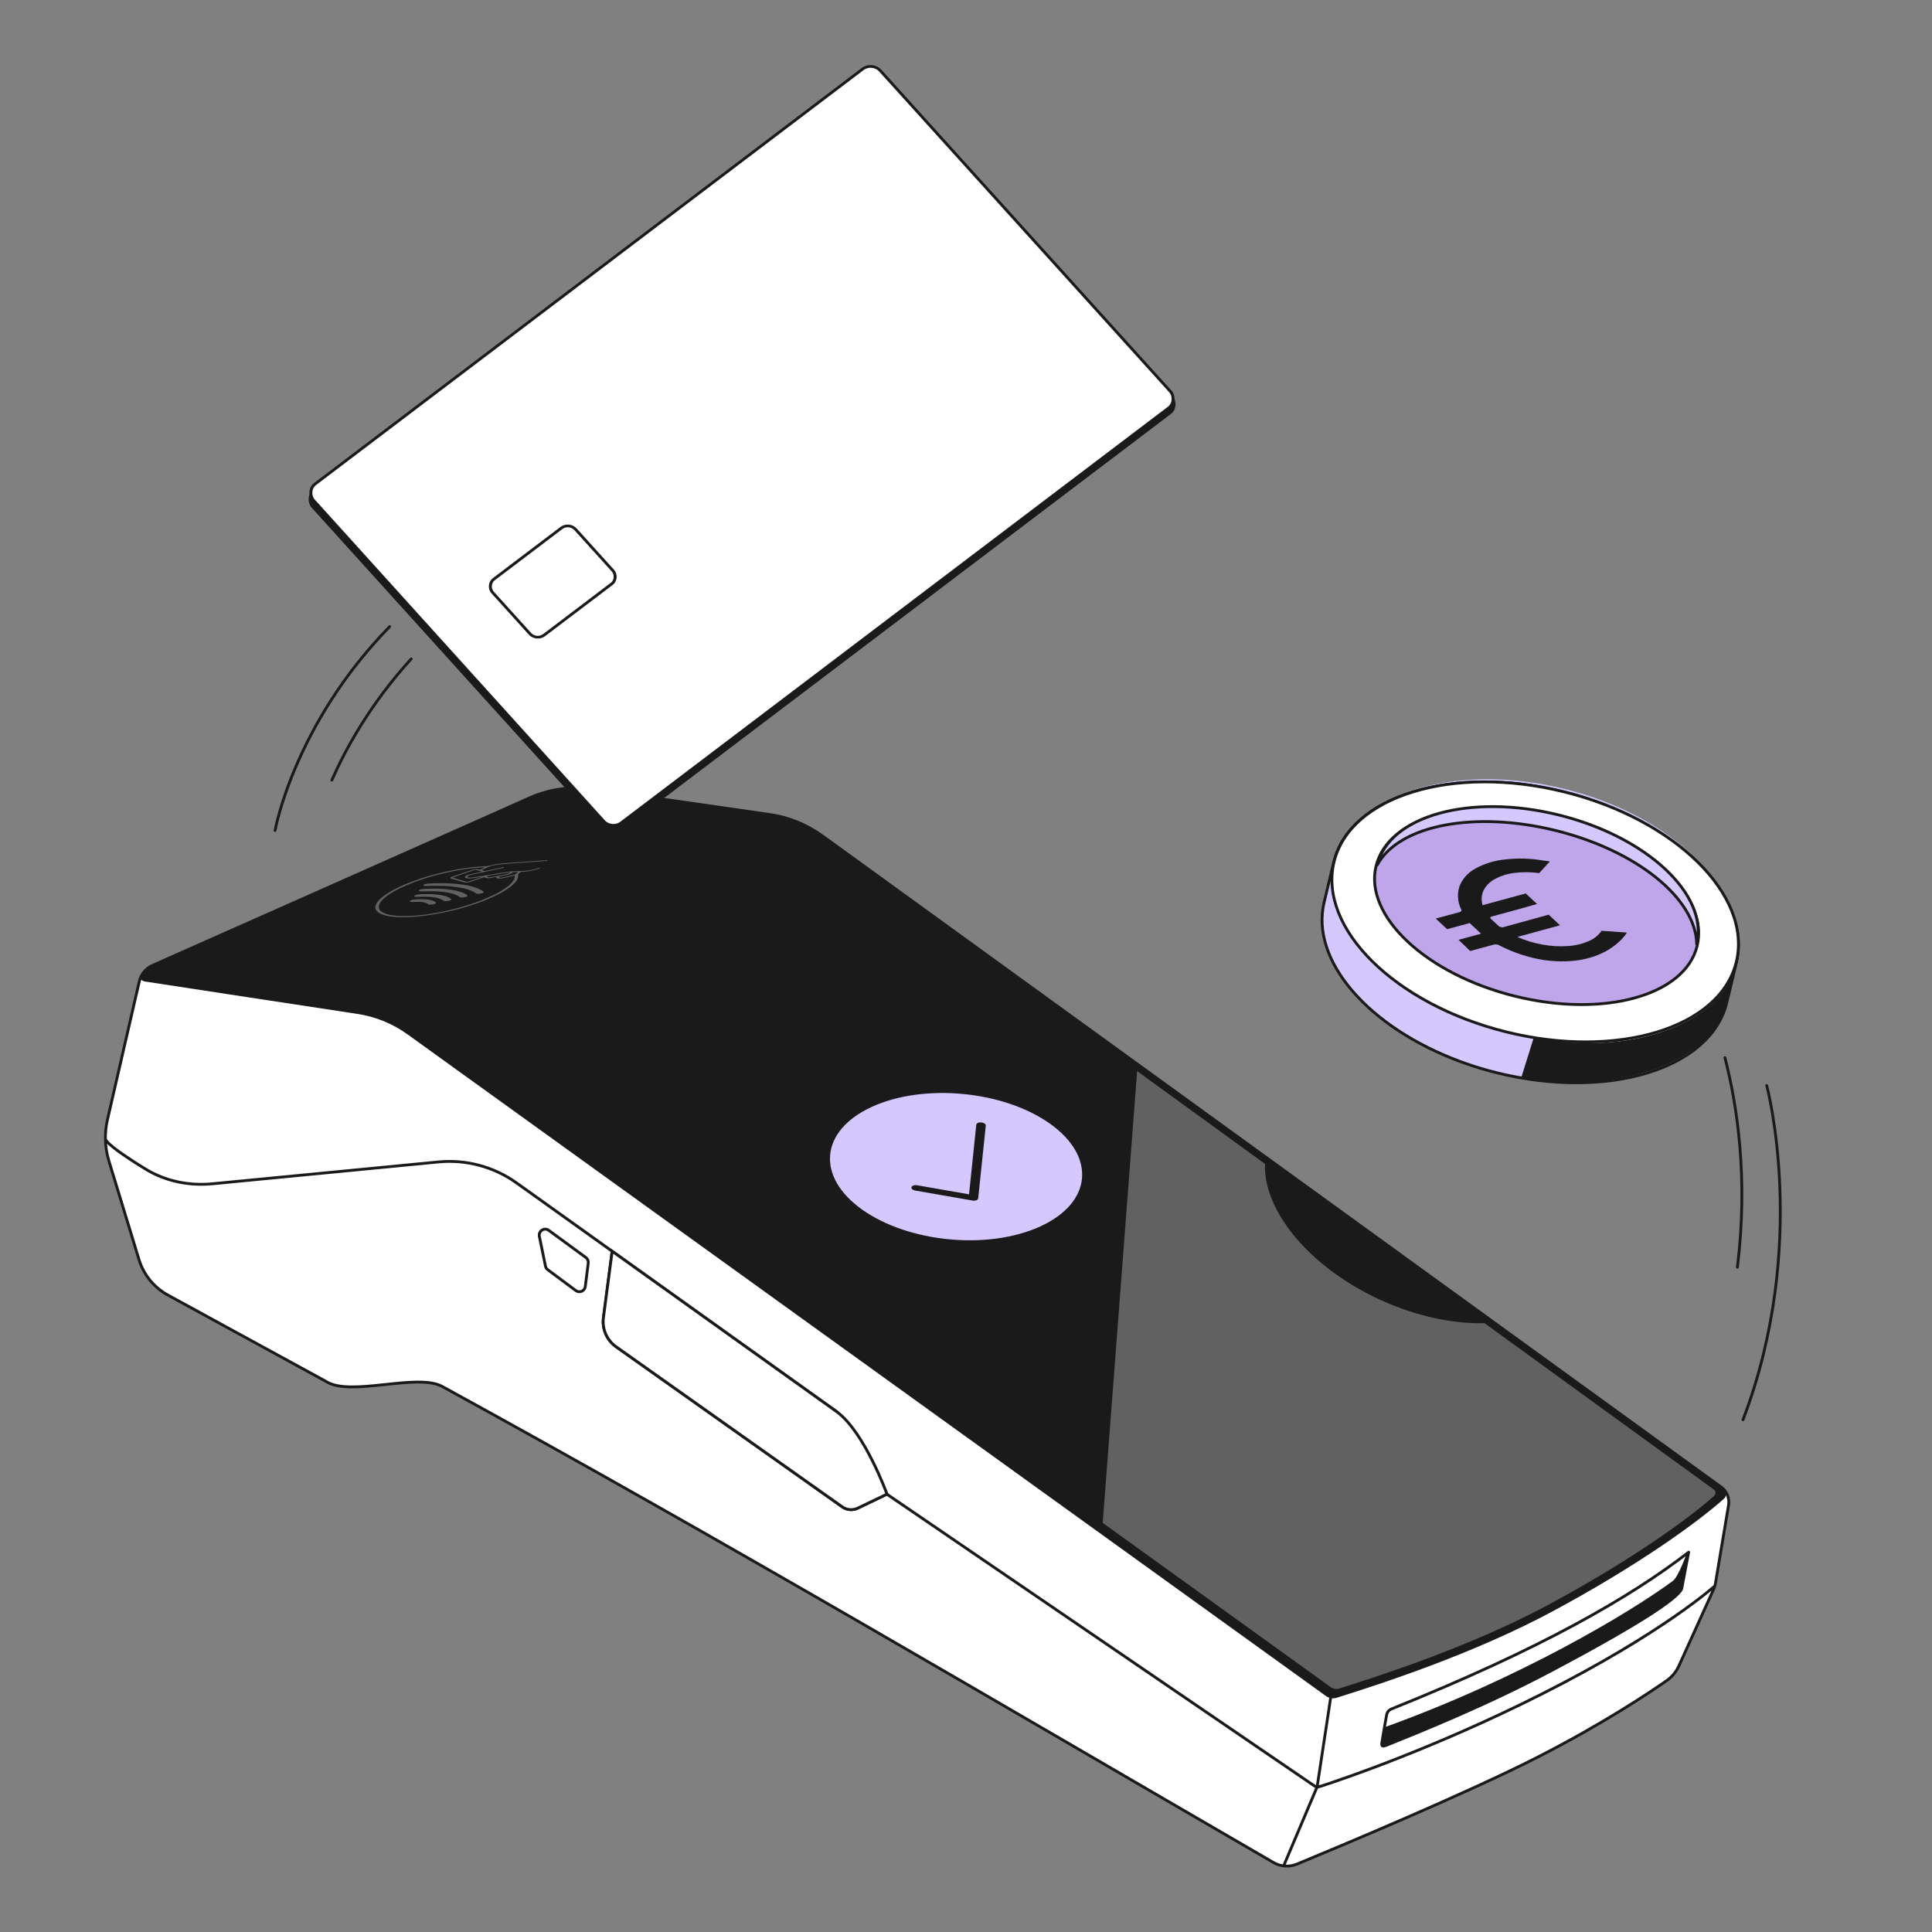 <svg width="512" height="512" viewBox="0 0 512 512" fill="none" xmlns="http://www.w3.org/2000/svg">
<rect x="0" y="0" width="512" height="512" fill="#808080" stroke="none"/>
<g clip-path="url(#clip0_460_642)">
<path d="M217.949 221.528L456.134 394.092C457.639 395.182 458.396 397.03 458.089 398.862L454.583 419.767C454.513 420.185 454.389 420.591 454.214 420.977L444.943 441.435C444.231 443.007 443.139 444.367 441.725 445.356C437.033 448.636 424.851 456.784 407.672 465.573C388.969 475.142 354.392 489.587 343.714 494.002C341.673 494.846 339.367 494.68 337.456 493.572C263.259 450.554 192.305 408.563 117.206 367.433C110.513 363.767 92.831 370.26 86.39 366.088L44.483 343.203C40.807 341.196 38.065 337.829 36.843 333.824L28.853 307.636C27.774 304.097 27.642 300.336 28.473 296.731L36.917 260.07C37.349 258.197 38.637 256.636 40.394 255.856L140.468 211.428C145.749 209.084 151.587 208.284 157.304 209.123L204.455 216.039C209.33 216.754 213.959 218.638 217.949 221.528Z" fill="white"/>
<path d="M108.194 273.794L351.612 449.159C352.34 449.683 353.266 449.837 354.121 449.569C366.175 445.795 390.443 437.881 411.247 426.715C434.06 414.47 449.871 402.936 456.589 396.929C457.298 396.295 457.217 395.18 456.447 394.622L217.687 221.39C213.671 218.475 209.005 216.583 204.093 215.876L157.117 209.117C151.408 208.295 145.583 209.106 140.315 211.456L39.401 256.469C37.173 258.348 37.072 259.518 38.519 259.742C50.827 261.648 80.431 266.138 94.783 268.326C99.627 269.064 104.219 270.931 108.194 273.794Z" fill="#1A1A1A"/>
<path d="M410.472 425.642C432.606 413.762 447.958 402.569 454.51 396.721C455.22 396.087 455.138 394.974 454.368 394.415L301.026 283.157L291.84 403.756L352.471 447.435C353.198 447.96 354.123 448.113 354.979 447.845C366.709 444.172 390.27 436.485 410.472 425.642Z" fill="#616161"/>
<path d="M159.916 349.197L162.231 331.593L221.86 374.203C217.267 383.185 235.064 395.96 235.064 395.96L227.316 399.672C225.983 400.311 224.408 400.177 223.201 399.323L163.288 356.912C160.82 355.165 159.522 352.195 159.916 349.197Z" fill="white"/>
<path d="M445.707 420.83C445.386 422.787 437.638 428.695 411.125 442.735C393.136 452.26 375.741 459.128 367.674 462.408C366.157 463.024 365.989 462.806 366.315 461.201L366.808 458.183C402.857 445.233 432.36 427.544 443.535 419.265C445.123 418.203 447.513 411.348 447.513 411.348C447.513 411.348 445.737 420.651 445.707 420.83Z" fill="#1A1A1A"/>
<path d="M456.134 394.092L456.354 393.788L456.354 393.788L456.134 394.092ZM217.949 221.528L218.169 221.225L218.169 221.225L217.949 221.528ZM204.455 216.039L204.509 215.668L204.509 215.668L204.455 216.039ZM157.304 209.123L157.25 209.494L157.25 209.494L157.304 209.123ZM140.468 211.428L140.316 211.085L140.316 211.085L140.468 211.428ZM40.394 255.856L40.546 256.199L40.546 256.199L40.394 255.856ZM36.917 260.07L37.283 260.155L37.283 260.155L36.917 260.07ZM28.473 296.731L28.838 296.815L28.838 296.815L28.473 296.731ZM28.853 307.636L29.212 307.527L29.212 307.527L28.853 307.636ZM36.843 333.824L37.201 333.714L37.201 333.714L36.843 333.824ZM44.483 343.203L44.662 342.874L44.662 342.874L44.483 343.203ZM86.39 366.088L86.594 365.774L86.582 365.766L86.57 365.759L86.39 366.088ZM117.206 367.433L117.386 367.104L117.386 367.104L117.206 367.433ZM444.943 441.435L444.602 441.28L444.602 441.28L444.943 441.435ZM454.214 420.977L453.873 420.822L453.873 420.822L454.214 420.977ZM454.583 419.767L454.953 419.829L454.953 419.829L454.583 419.767ZM458.089 398.862L458.459 398.924L458.459 398.924L458.089 398.862ZM337.456 493.572L337.644 493.248L337.644 493.248L337.456 493.572ZM343.714 494.002L343.858 494.349L343.858 494.349L343.714 494.002ZM407.672 465.573L407.501 465.239L407.501 465.239L407.672 465.573ZM441.725 445.356L441.939 445.663L441.939 445.663L441.725 445.356ZM351.612 449.159L351.832 448.854L351.832 448.854L351.612 449.159ZM108.194 273.794L107.975 274.099L107.975 274.099L108.194 273.794ZM39.401 256.469L39.248 256.127C39.216 256.141 39.186 256.16 39.159 256.182L39.401 256.469ZM140.315 211.456L140.162 211.113L140.315 211.456ZM157.117 209.117L157.171 208.745L157.171 208.745L157.117 209.117ZM204.093 215.876L204.146 215.505L204.146 215.505L204.093 215.876ZM217.687 221.39L217.467 221.693L217.467 221.693L217.687 221.39ZM456.447 394.622L456.667 394.318L456.667 394.318L456.447 394.622ZM456.589 396.929L456.339 396.65L456.339 396.65L456.589 396.929ZM411.247 426.715L411.424 427.045L411.424 427.045L411.247 426.715ZM354.121 449.569L354.233 449.927L354.233 449.927L354.121 449.569ZM94.783 268.326L94.727 268.696L94.727 268.696L94.783 268.326ZM38.519 259.742L38.461 260.113L38.519 259.742ZM454.51 396.721L454.759 397.001L454.759 397.001L454.51 396.721ZM410.472 425.642L410.294 425.311L410.294 425.311L410.472 425.642ZM354.979 447.845L354.867 447.488L354.867 447.488L354.979 447.845ZM301.026 283.157L301.246 282.854C301.136 282.774 300.991 282.76 300.868 282.817C300.745 282.874 300.662 282.993 300.652 283.129L301.026 283.157ZM454.368 394.415L454.588 394.111L454.588 394.111L454.368 394.415ZM352.471 447.435L352.251 447.74L352.251 447.74L352.471 447.435ZM291.84 403.756L291.466 403.727C291.456 403.857 291.515 403.983 291.621 404.06L291.84 403.756ZM408.41 449.027L408.242 448.692L408.242 448.692L408.41 449.027ZM350.261 473.294L350.145 472.937L350.145 472.937L350.261 473.294ZM347.82 472.935L347.609 473.245L347.619 473.252L347.82 472.935ZM159.916 349.197L159.544 349.149L159.544 349.149L159.916 349.197ZM163.288 356.912L163.504 356.606L163.504 356.606L163.288 356.912ZM223.201 399.323L222.985 399.629L222.985 399.629L223.201 399.323ZM227.316 399.672L227.478 400.01L227.478 400.01L227.316 399.672ZM235.064 395.96L235.226 396.298L235.798 396.024L235.283 395.655L235.064 395.96ZM221.86 374.203L222.194 374.373C222.278 374.208 222.229 374.005 222.078 373.897L221.86 374.203ZM116.179 307.928L116.143 307.555L116.143 307.555L116.179 307.928ZM56.291 313.713L56.327 314.087L56.327 314.087L56.291 313.713ZM38.523 309.785L38.327 310.104L38.327 310.104L38.523 309.785ZM136.886 313.482L136.668 313.787L136.668 313.787L136.886 313.482ZM447.513 411.348L447.881 411.418C447.91 411.265 447.842 411.11 447.709 411.029C447.576 410.947 447.407 410.956 447.283 411.051L447.513 411.348ZM445.707 420.83L445.337 420.769L445.337 420.769L445.707 420.83ZM411.125 442.735L411.3 443.066L411.125 442.735ZM366.808 458.183L366.438 458.117L366.438 458.122L366.808 458.183ZM443.535 419.265L443.326 418.954C443.321 418.957 443.317 418.96 443.312 418.964L443.535 419.265ZM368.733 452.901L368.593 452.553L368.733 452.901ZM367.476 454.439L367.845 454.505L367.845 454.505L367.476 454.439ZM367.674 462.408L367.533 462.06L367.674 462.408ZM366.315 461.201L366.682 461.276C366.683 461.271 366.684 461.267 366.685 461.262L366.315 461.201ZM456.134 394.092L456.354 393.788L218.169 221.225L217.949 221.528L217.729 221.832L455.914 394.395L456.134 394.092ZM204.455 216.039L204.509 215.668L157.358 208.752L157.304 209.123L157.25 209.494L204.4 216.41L204.455 216.039ZM140.468 211.428L140.316 211.085L40.241 255.513L40.394 255.856L40.546 256.199L140.62 211.771L140.468 211.428ZM36.917 260.07L36.552 259.986L28.108 296.646L28.473 296.731L28.838 296.815L37.283 260.155L36.917 260.07ZM28.853 307.636L28.495 307.746L36.484 333.933L36.843 333.824L37.201 333.714L29.212 307.527L28.853 307.636ZM44.483 343.203L44.303 343.532L86.211 366.418L86.39 366.088L86.57 365.759L44.662 342.874L44.483 343.203ZM86.39 366.088L86.186 366.403C87.889 367.506 90.293 367.882 92.976 367.918C95.67 367.953 98.716 367.644 101.743 367.323C104.781 367.001 107.799 366.666 110.477 366.638C113.165 366.61 115.442 366.894 117.026 367.762L117.206 367.433L117.386 367.104C115.624 366.139 113.181 365.86 110.469 365.888C107.748 365.916 104.688 366.256 101.664 366.577C98.629 366.9 95.628 367.203 92.986 367.168C90.334 367.133 88.112 366.756 86.594 365.774L86.39 366.088ZM444.943 441.435L445.285 441.59L454.556 421.132L454.214 420.977L453.873 420.822L444.602 441.28L444.943 441.435ZM454.583 419.767L454.953 419.829L458.459 398.924L458.089 398.862L457.719 398.8L454.213 419.705L454.583 419.767ZM117.206 367.433L117.026 367.762C192.119 408.889 263.067 450.876 337.268 493.897L337.456 493.572L337.644 493.248C263.45 450.232 192.49 408.237 117.386 367.104L117.206 367.433ZM343.714 494.002L343.858 494.349C354.531 489.935 389.124 475.484 407.843 465.907L407.672 465.573L407.501 465.239C388.814 474.8 354.252 489.239 343.571 493.655L343.714 494.002ZM407.672 465.573L407.843 465.907C425.041 457.108 437.238 448.951 441.939 445.663L441.725 445.356L441.51 445.049C436.828 448.322 424.661 456.46 407.501 465.239L407.672 465.573ZM454.214 420.977L454.556 421.132C454.744 420.717 454.878 420.279 454.953 419.829L454.583 419.767L454.213 419.705C454.149 420.091 454.034 420.466 453.873 420.822L454.214 420.977ZM444.943 441.435L444.602 441.28C443.915 442.795 442.866 444.101 441.51 445.049L441.725 445.356L441.939 445.663C443.413 444.633 444.547 443.219 445.285 441.59L444.943 441.435ZM337.456 493.572L337.268 493.897C339.279 495.063 341.707 495.238 343.858 494.349L343.714 494.002L343.571 493.655C341.639 494.454 339.456 494.298 337.644 493.248L337.456 493.572ZM36.843 333.824L36.484 333.933C37.734 338.032 40.541 341.478 44.303 343.532L44.483 343.203L44.662 342.874C41.073 340.914 38.395 337.626 37.201 333.714L36.843 333.824ZM28.473 296.731L28.108 296.646C27.262 300.316 27.396 304.144 28.495 307.746L28.853 307.636L29.212 307.527C28.151 304.051 28.023 300.357 28.838 296.815L28.473 296.731ZM40.394 255.856L40.241 255.513C38.377 256.341 37.01 257.998 36.552 259.986L36.917 260.07L37.283 260.155C37.688 258.396 38.897 256.931 40.546 256.199L40.394 255.856ZM157.304 209.123L157.358 208.752C151.571 207.903 145.662 208.712 140.316 211.085L140.468 211.428L140.62 211.771C145.837 209.455 151.603 208.666 157.25 209.494L157.304 209.123ZM217.949 221.528L218.169 221.225C214.13 218.298 209.444 216.392 204.509 215.668L204.455 216.039L204.4 216.41C209.215 217.117 213.788 218.977 217.729 221.832L217.949 221.528ZM456.134 394.092L455.914 394.395C457.303 395.402 458.003 397.108 457.719 398.8L458.089 398.862L458.459 398.924C458.789 396.952 457.974 394.962 456.354 393.788L456.134 394.092ZM351.612 449.159L351.832 448.854L108.413 273.49L108.194 273.794L107.975 274.099L351.393 449.463L351.612 449.159ZM39.401 256.469L39.554 256.812L140.468 211.798L140.315 211.456L140.162 211.113L39.248 256.127L39.401 256.469ZM157.117 209.117L157.064 209.488L204.04 216.247L204.093 215.876L204.146 215.505L157.171 208.745L157.117 209.117ZM217.687 221.39L217.467 221.693L456.227 394.925L456.447 394.622L456.667 394.318L217.908 221.086L217.687 221.39ZM456.589 396.929L456.339 396.65C449.649 402.632 433.865 414.15 411.07 426.385L411.247 426.715L411.424 427.045C434.256 414.791 450.092 403.241 456.838 397.209L456.589 396.929ZM411.247 426.715L411.07 426.385C390.299 437.533 366.061 445.438 354.009 449.211L354.121 449.569L354.233 449.927C366.289 446.152 390.586 438.23 411.424 427.045L411.247 426.715ZM94.783 268.326L94.84 267.955C80.486 265.768 50.883 261.278 38.576 259.371L38.519 259.742L38.461 260.113C50.77 262.019 80.375 266.509 94.727 268.696L94.783 268.326ZM456.447 394.622L456.227 394.925C456.812 395.35 456.861 396.182 456.339 396.65L456.589 396.929L456.838 397.209C457.734 396.408 457.622 395.011 456.667 394.318L456.447 394.622ZM204.093 215.876L204.04 216.247C208.891 216.946 213.5 218.815 217.467 221.693L217.687 221.39L217.908 221.086C213.842 218.136 209.119 216.221 204.146 215.505L204.093 215.876ZM140.315 211.456L140.468 211.798C145.671 209.477 151.425 208.676 157.064 209.488L157.117 209.117L157.171 208.745C151.391 207.914 145.495 208.735 140.162 211.113L140.315 211.456ZM39.401 256.469L39.159 256.182C38.59 256.662 38.147 257.105 37.826 257.508C37.51 257.906 37.295 258.288 37.216 258.645C37.133 259.018 37.2 259.378 37.459 259.656C37.7 259.915 38.061 260.051 38.461 260.113L38.519 259.742L38.576 259.371C38.253 259.321 38.084 259.227 38.007 259.145C37.948 259.081 37.908 258.989 37.948 258.807C37.992 258.608 38.13 258.331 38.413 257.975C38.693 257.623 39.098 257.215 39.643 256.756L39.401 256.469ZM108.194 273.794L108.413 273.49C104.389 270.591 99.741 268.702 94.84 267.955L94.783 268.326L94.727 268.696C99.512 269.426 104.048 271.27 107.975 274.099L108.194 273.794ZM351.612 449.159L351.393 449.463C352.216 450.055 353.264 450.23 354.233 449.927L354.121 449.569L354.009 449.211C353.267 449.443 352.464 449.31 351.832 448.854L351.612 449.159ZM454.51 396.721L454.26 396.441C447.736 402.265 432.41 413.441 410.294 425.311L410.472 425.642L410.649 425.972C432.801 414.082 448.18 402.874 454.759 397.001L454.51 396.721ZM410.472 425.642L410.294 425.311C390.127 436.136 366.595 443.815 354.867 447.488L354.979 447.845L355.091 448.203C366.822 444.53 390.414 436.833 410.649 425.972L410.472 425.642ZM301.026 283.157L300.805 283.461L454.148 394.718L454.368 394.415L454.588 394.111L301.246 282.854L301.026 283.157ZM352.471 447.435L352.69 447.131L292.059 403.451L291.84 403.756L291.621 404.06L352.251 447.74L352.471 447.435ZM291.84 403.756L292.214 403.784L301.4 283.186L301.026 283.157L300.652 283.129L291.466 403.727L291.84 403.756ZM454.51 396.721L454.759 397.001C455.656 396.2 455.543 394.804 454.588 394.111L454.368 394.415L454.148 394.718C454.734 395.143 454.783 395.975 454.26 396.441L454.51 396.721ZM354.979 447.845L354.867 447.488C354.125 447.72 353.323 447.587 352.69 447.131L352.471 447.435L352.251 447.74C353.074 448.332 354.121 448.507 355.091 448.203L354.979 447.845ZM454.456 420.276C454.204 419.999 454.204 419.999 454.204 419.999C454.204 419.999 454.204 419.999 454.204 419.999C454.204 419.999 454.203 420 454.202 420.001C454.201 420.002 454.199 420.004 454.195 420.007C454.189 420.013 454.179 420.021 454.166 420.033C454.14 420.056 454.1 420.092 454.047 420.139C453.94 420.233 453.778 420.374 453.56 420.559C453.124 420.929 452.463 421.478 451.57 422.188C449.782 423.607 447.061 425.671 443.33 428.244C435.869 433.389 424.372 440.568 408.242 448.692L408.41 449.027L408.579 449.362C424.741 441.222 436.267 434.026 443.756 428.861C447.5 426.279 450.236 424.205 452.036 422.775C452.936 422.06 453.603 421.506 454.045 421.13C454.266 420.943 454.431 420.799 454.542 420.702C454.597 420.654 454.638 420.617 454.666 420.592C454.68 420.58 454.69 420.571 454.697 420.564C454.701 420.561 454.704 420.559 454.705 420.557C454.706 420.556 454.707 420.555 454.708 420.555C454.708 420.555 454.708 420.554 454.708 420.554C454.708 420.554 454.709 420.554 454.456 420.276ZM408.41 449.027L408.242 448.692C380.13 462.85 355.91 471.06 350.145 472.937L350.261 473.294L350.377 473.65C356.163 471.766 380.421 463.543 408.579 449.362L408.41 449.027ZM347.82 472.935L348.032 472.625L175.127 354.634L174.915 354.944L174.704 355.254L347.609 473.245L347.82 472.935ZM350.261 473.294L350.145 472.937C349.407 473.178 349.15 473.21 348.965 473.168C348.874 473.148 348.778 473.105 348.627 473.012C348.455 472.906 348.307 472.8 348.021 472.618L347.82 472.935L347.619 473.252C347.845 473.395 348.079 473.555 348.234 473.651C348.411 473.759 348.59 473.853 348.801 473.9C349.219 473.994 349.671 473.88 350.377 473.65L350.261 473.294ZM162.231 331.593L161.859 331.545L159.544 349.149L159.916 349.197L160.288 349.246L162.603 331.642L162.231 331.593ZM163.288 356.912L163.071 357.218L222.985 399.629L223.201 399.323L223.418 399.017L163.504 356.606L163.288 356.912ZM227.316 399.672L227.478 400.01L235.226 396.298L235.064 395.96L234.902 395.622L227.154 399.334L227.316 399.672ZM235.064 395.96C235.283 395.655 235.283 395.655 235.283 395.655C235.283 395.655 235.283 395.655 235.283 395.655C235.282 395.654 235.281 395.654 235.28 395.653C235.278 395.652 235.275 395.65 235.271 395.647C235.263 395.641 235.251 395.632 235.234 395.62C235.202 395.596 235.153 395.56 235.089 395.513C234.961 395.418 234.774 395.278 234.537 395.096C234.063 394.732 233.39 394.201 232.596 393.536C231.008 392.205 228.941 390.34 227.019 388.199C225.094 386.055 223.331 383.653 222.332 381.248C221.333 378.845 221.113 376.486 222.194 374.373L221.86 374.203L221.526 374.032C220.309 376.411 220.592 379.016 221.639 381.535C222.685 384.052 224.51 386.528 226.461 388.7C228.414 390.876 230.509 392.766 232.114 394.111C232.918 394.784 233.599 395.321 234.08 395.691C234.321 395.876 234.512 396.018 234.642 396.115C234.708 396.164 234.758 396.201 234.793 396.226C234.81 396.238 234.823 396.248 234.832 396.254C234.836 396.258 234.84 396.26 234.842 396.262C234.843 396.263 234.844 396.263 234.845 396.264C234.845 396.264 234.845 396.264 234.845 396.264C234.846 396.264 234.846 396.264 235.064 395.96ZM116.179 307.928L116.143 307.555L56.255 313.34L56.291 313.713L56.327 314.087L116.215 308.301L116.179 307.928ZM38.523 309.785L38.719 309.465C36.249 307.948 33.674 306.296 31.683 304.852C30.687 304.129 29.846 303.464 29.239 302.898C28.935 302.615 28.698 302.364 28.53 302.147C28.357 301.924 28.283 301.77 28.265 301.68L27.898 301.755L27.53 301.831C27.584 302.09 27.741 302.355 27.937 302.607C28.139 302.867 28.408 303.149 28.727 303.447C29.367 304.043 30.236 304.729 31.243 305.459C33.257 306.92 35.851 308.584 38.327 310.104L38.523 309.785ZM221.86 374.203L222.078 373.897L162.449 331.288L162.231 331.593L162.013 331.899L221.642 374.508L221.86 374.203ZM162.231 331.593L162.449 331.288L137.104 313.177L136.886 313.482L136.668 313.787L162.013 331.899L162.231 331.593ZM116.179 307.928L116.215 308.301C123.472 307.6 130.736 309.549 136.668 313.787L136.886 313.482L137.104 313.177C131.025 308.834 123.58 306.836 116.143 307.555L116.179 307.928ZM223.201 399.323L222.985 399.629C224.303 400.562 226.022 400.708 227.478 400.01L227.316 399.672L227.154 399.334C225.944 399.914 224.514 399.793 223.418 399.017L223.201 399.323ZM56.291 313.713L56.255 313.34C50.129 313.932 43.952 312.677 38.719 309.465L38.523 309.785L38.327 310.104C43.711 313.41 50.053 314.693 56.327 314.087L56.291 313.713ZM159.916 349.197L159.544 349.149C159.132 352.284 160.49 355.39 163.071 357.218L163.288 356.912L163.504 356.606C161.15 354.939 159.912 352.106 160.288 349.246L159.916 349.197ZM445.707 420.83L445.337 420.769C445.312 420.921 445.202 421.168 444.921 421.526C444.646 421.878 444.232 422.307 443.648 422.823C442.482 423.854 440.671 425.204 438.032 426.938C432.755 430.405 424.202 435.385 410.949 442.403L411.125 442.735L411.3 443.066C424.561 436.044 433.138 431.051 438.444 427.565C441.096 425.822 442.94 424.451 444.145 423.385C444.747 422.852 445.198 422.389 445.512 421.989C445.82 421.595 446.022 421.228 446.077 420.891L445.707 420.83ZM411.125 442.735L410.949 442.403C392.98 451.919 375.603 458.779 367.533 462.06L367.674 462.408L367.815 462.755C375.879 459.476 393.292 452.602 411.3 443.066L411.125 442.735ZM368.733 452.901L368.873 453.249C408.608 437.28 432.255 423.612 447.742 411.645L447.513 411.348L447.283 411.051C431.87 422.962 408.291 436.599 368.593 452.553L368.733 452.901ZM366.315 461.201L366.685 461.262L367.178 458.243L366.808 458.183L366.438 458.122L365.945 461.141L366.315 461.201ZM366.808 458.183L367.177 458.249L367.845 454.505L367.476 454.439L367.106 454.373L366.438 458.117L366.808 458.183ZM447.513 411.348C447.144 411.278 447.144 411.278 447.144 411.278C447.144 411.278 447.144 411.278 447.144 411.278C447.144 411.279 447.144 411.279 447.144 411.28C447.144 411.281 447.143 411.282 447.143 411.285C447.142 411.289 447.141 411.296 447.139 411.305C447.136 411.322 447.131 411.348 447.124 411.382C447.111 411.451 447.092 411.551 447.068 411.678C447.019 411.933 446.95 412.297 446.866 412.734C446.699 413.609 446.477 414.778 446.253 415.952C445.806 418.294 445.353 420.674 445.337 420.769L445.707 420.83L446.077 420.891C446.077 420.892 446.078 420.889 446.079 420.882C446.08 420.875 446.082 420.867 446.084 420.855C446.088 420.833 446.094 420.802 446.101 420.763C446.116 420.686 446.136 420.577 446.162 420.441C446.213 420.17 446.285 419.792 446.37 419.343C446.541 418.446 446.766 417.266 446.989 416.092C447.213 414.918 447.436 413.75 447.603 412.875C447.687 412.437 447.756 412.073 447.805 411.819C447.829 411.691 447.848 411.591 447.861 411.523C447.868 411.489 447.873 411.463 447.876 411.445C447.878 411.436 447.879 411.43 447.88 411.425C447.88 411.423 447.88 411.421 447.881 411.42C447.881 411.42 447.881 411.419 447.881 411.419C447.881 411.419 447.881 411.419 447.881 411.419C447.881 411.419 447.881 411.418 447.513 411.348ZM366.808 458.183L366.934 458.536C403.018 445.574 432.553 427.867 443.758 419.567L443.535 419.265L443.312 418.964C432.167 427.22 402.697 444.892 366.681 457.83L366.808 458.183ZM443.535 419.265L443.743 419.577C443.994 419.41 444.235 419.147 444.462 418.845C444.692 418.539 444.925 418.169 445.153 417.764C445.61 416.956 446.063 415.985 446.464 415.057C446.865 414.127 447.215 413.231 447.465 412.568C447.59 412.237 447.691 411.963 447.76 411.772C447.794 411.677 447.821 411.602 447.839 411.551C447.848 411.525 447.855 411.506 447.86 411.492C447.862 411.486 447.864 411.48 447.865 411.477C447.865 411.475 447.866 411.474 447.866 411.473C447.866 411.473 447.867 411.472 447.867 411.472C447.867 411.472 447.867 411.472 447.867 411.472C447.867 411.472 447.867 411.472 447.513 411.348C447.159 411.225 447.159 411.225 447.159 411.225C447.159 411.225 447.159 411.225 447.158 411.225C447.158 411.225 447.158 411.225 447.158 411.226C447.158 411.227 447.158 411.228 447.157 411.229C447.156 411.232 447.154 411.237 447.152 411.244C447.147 411.256 447.141 411.275 447.132 411.3C447.114 411.35 447.088 411.423 447.054 411.517C446.986 411.705 446.887 411.976 446.764 412.303C446.516 412.959 446.17 413.844 445.775 414.76C445.379 415.678 444.938 416.62 444.5 417.396C444.281 417.783 444.066 418.123 443.862 418.395C443.654 418.671 443.473 418.855 443.326 418.954L443.535 419.265ZM368.733 452.901L368.593 452.553C367.823 452.863 367.253 453.551 367.106 454.373L367.476 454.439L367.845 454.505C367.945 453.942 368.338 453.464 368.873 453.249L368.733 452.901ZM367.674 462.408L367.533 462.06C367.156 462.214 366.891 462.302 366.708 462.336C366.509 462.373 366.517 462.324 366.559 462.363C366.591 462.393 366.545 462.385 366.551 462.164C366.557 461.963 366.601 461.676 366.682 461.276L366.315 461.201L365.947 461.127C365.866 461.529 365.809 461.872 365.802 462.144C365.795 462.395 365.825 462.704 366.048 462.912C366.281 463.129 366.595 463.12 366.844 463.074C367.108 463.025 367.434 462.91 367.815 462.755L367.674 462.408Z" fill="#1A1A1A"/>
<path fill-rule="evenodd" clip-rule="evenodd" d="M335.418 306.634C335.351 307.087 335.303 307.545 335.273 308.006C334.561 318.868 343.8 331.84 358.738 340.767C359.126 340.999 359.518 341.228 359.914 341.455C361.814 342.541 363.801 343.563 365.866 344.507C375.638 348.974 385.53 350.959 394.026 350.634C394.688 350.609 395.342 350.57 395.987 350.516L335.418 306.634Z" fill="#1A1A1A"/>
<path d="M352.686 449.599L349.058 473.518L340.318 494.157" stroke="#1A1A1A" stroke-width="0.75" stroke-linecap="round"/>
<path d="M155.106 340.941L155.892 334.73C155.964 334.159 155.721 333.594 155.257 333.254L145.422 326.049C144.253 325.192 142.643 326.225 142.934 327.644L144.553 335.537C144.631 335.918 144.847 336.257 145.159 336.49L152.59 342.013C153.563 342.736 154.954 342.143 155.106 340.941Z" stroke="#1A1A1A" stroke-width="0.75"/>
<path d="M159.916 349.197L162.231 331.593L221.86 374.202C229.172 379.669 235.064 395.96 235.064 395.96L227.316 399.672C225.983 400.311 224.408 400.177 223.201 399.323L163.288 356.911C160.82 355.165 159.522 352.195 159.916 349.197Z" fill="white"/>
<path d="M162.231 331.593L162.449 331.288L161.941 330.925L161.859 331.544L162.231 331.593ZM159.916 349.197L159.544 349.148L159.544 349.148L159.916 349.197ZM163.288 356.911L163.504 356.605L163.504 356.605L163.288 356.911ZM223.201 399.323L222.985 399.629L222.985 399.629L223.201 399.323ZM227.316 399.672L227.478 400.01L227.478 400.01L227.316 399.672ZM235.064 395.96L235.226 396.298L235.532 396.151L235.417 395.832L235.064 395.96ZM221.86 374.202L222.084 373.902L222.078 373.897L221.86 374.202ZM162.231 331.593L161.859 331.544L159.544 349.148L159.916 349.197L160.288 349.246L162.603 331.642L162.231 331.593ZM163.288 356.911L163.071 357.217L222.985 399.629L223.201 399.323L223.418 399.017L163.504 356.605L163.288 356.911ZM227.316 399.672L227.478 400.01L235.226 396.298L235.064 395.96L234.902 395.621L227.154 399.334L227.316 399.672ZM235.064 395.96C235.417 395.832 235.417 395.832 235.417 395.832C235.417 395.832 235.417 395.831 235.417 395.831C235.416 395.83 235.416 395.83 235.416 395.829C235.415 395.826 235.414 395.823 235.412 395.819C235.409 395.811 235.405 395.799 235.399 395.783C235.388 395.752 235.371 395.705 235.348 395.644C235.302 395.523 235.235 395.344 235.147 395.114C234.971 394.656 234.711 393.995 234.376 393.185C233.707 391.567 232.738 389.351 231.539 386.963C229.152 382.206 225.818 376.693 222.084 373.902L221.86 374.202L221.635 374.503C225.214 377.178 228.482 382.543 230.869 387.299C232.058 389.667 233.019 391.865 233.683 393.472C234.015 394.275 234.273 394.93 234.447 395.383C234.534 395.61 234.6 395.787 234.645 395.906C234.667 395.966 234.684 396.011 234.695 396.042C234.701 396.057 234.705 396.068 234.708 396.076C234.709 396.08 234.71 396.083 234.711 396.084C234.711 396.085 234.711 396.086 234.712 396.086C234.712 396.087 234.712 396.087 234.712 396.087C234.712 396.087 234.712 396.087 235.064 395.96ZM221.86 374.202L222.078 373.897L162.449 331.288L162.231 331.593L162.013 331.898L221.642 374.507L221.86 374.202ZM223.201 399.323L222.985 399.629C224.302 400.562 226.022 400.707 227.478 400.01L227.316 399.672L227.154 399.334C225.943 399.914 224.514 399.792 223.418 399.017L223.201 399.323ZM159.916 349.197L159.544 349.148C159.132 352.284 160.49 355.39 163.071 357.217L163.288 356.911L163.504 356.605C161.15 354.939 159.912 352.106 160.288 349.246L159.916 349.197Z" fill="#1A1A1A"/>
<ellipse cx="27.372" cy="27.372" rx="27.372" ry="27.372" transform="matrix(0.909 -0.416 0.815 0.579 206.18 304.711)" fill="#D5C8FF"/>
<path fill-rule="evenodd" clip-rule="evenodd" d="M260.06 297.451C260.755 297.519 261.284 297.899 261.243 298.3L259.233 317.578C259.211 317.787 259.034 317.97 258.748 318.082C258.462 318.193 258.093 318.221 257.737 318.159L242.552 315.511C241.868 315.392 241.42 314.981 241.551 314.592C241.683 314.203 242.343 313.984 243.027 314.104L256.803 316.505L258.726 298.054C258.768 297.653 259.365 297.383 260.06 297.451Z" fill="#1A1A1A"/>
<path d="M128.217 238.723C123.52 240.537 118.012 241.938 112.885 242.62C109.962 243.011 107.464 243.14 105.14 243.021C104.081 242.967 102.619 242.751 101.906 242.541C99.746 241.908 99.001 240.855 99.742 239.479C101.437 236.342 110.335 232.468 120.208 230.571C121.517 230.319 122.446 230.169 123.872 229.975C125.67 229.732 127.207 229.601 129.206 229.52C129.28 229.517 129.464 229.474 129.609 229.425C130.108 229.261 130.992 229.075 131.869 228.949C132.551 228.851 133.185 228.793 134.89 228.666C136.61 228.538 144.489 227.976 144.99 227.946C145.187 227.934 145.249 228.024 145.093 228.091C144.982 228.14 144.827 228.162 144.384 228.192C144.074 228.213 142.058 228.355 139.903 228.508C132.286 229.048 131.912 229.082 130.687 229.366L130.046 229.514L128.821 230.049C127.595 230.584 127.595 230.584 127.705 230.617C128.306 230.801 128.461 230.842 128.531 230.832C128.577 230.825 129.698 230.585 131.025 230.298L133.437 229.776L133.555 229.848C133.62 229.888 133.656 229.928 133.635 229.937C133.615 229.946 131.592 230.387 129.138 230.917C126.686 231.447 124.562 231.916 124.422 231.959C123.858 232.129 123.709 232.497 124.177 232.567C124.652 232.637 124.917 232.601 129.975 231.779C133.13 231.267 134.978 230.98 135.333 230.947C135.983 230.887 136.816 230.853 137.755 230.848C139.413 230.838 140.803 230.629 142.283 230.167L142.772 230.015L142.964 230.062C143.07 230.088 143.161 230.115 143.162 230.124C143.172 230.155 142.135 230.452 141.459 230.613C140.4 230.864 139.404 230.997 138.033 231.071C138.024 231.071 137.85 231.206 137.651 231.369C137.296 231.659 137.285 231.675 137.317 232.003C137.444 233.405 135.641 235.122 132.087 236.99C131.517 237.299 128.996 238.423 128.217 238.723ZM131.529 236.829C133.139 235.969 134.197 235.272 135.048 234.507C135.939 233.703 136.436 232.892 136.409 232.272L136.398 232.027L134.808 232.405C133.109 232.808 132.903 232.843 132.243 232.829C131.826 232.821 131.581 232.724 131.536 232.55L131.496 232.414L130.611 232.567C129.91 232.688 129.654 232.72 129.369 232.723C128.91 232.725 128.587 232.652 128.486 232.524L128.408 232.426L126.581 233.054C125.575 233.399 124.625 233.719 124.47 233.765C124.166 233.855 123.649 233.914 123.313 233.9C123.132 233.892 119.917 232.977 119.518 232.82C119.341 232.749 119.353 232.564 119.549 232.451C119.754 232.332 125.137 230.483 125.505 230.405C126.088 230.282 126.56 230.287 127.005 230.418L127.189 230.473L127.439 230.364C127.576 230.304 127.883 230.159 128.122 230.042L128.555 229.828L127.849 229.861C125.722 229.959 122.999 230.309 120.273 230.833C119 231.078 116.578 231.643 115.259 232.005C113.382 232.519 111.351 233.177 109.6 233.838C108.637 234.201 106.38 235.188 105.639 235.569C103.865 236.48 102.532 237.349 101.672 238.154C99.677 240.018 100.011 241.518 102.583 242.271C103.255 242.468 104.711 242.69 105.626 242.736C107.65 242.838 109.842 242.734 112.392 242.414C117.591 241.761 123.011 240.389 127.849 238.5C128.498 238.247 131.008 237.107 131.529 236.829ZM127.698 236.737C127.397 236.826 126.868 236.885 126.536 236.865C126.321 236.852 126.232 236.817 125.966 236.635C124.894 235.901 123.43 235.434 121.136 235.095C118.918 234.767 116.812 234.676 113.801 234.781C113.156 234.804 112.577 234.814 112.517 234.805C112.296 234.773 112.146 234.651 112.207 234.552C112.289 234.417 112.745 234.236 113.156 234.177C113.314 234.154 113.877 234.119 114.408 234.098C116.51 234.015 118.536 234.046 120.394 234.187C121.545 234.275 123.485 234.544 124.295 234.731C125.789 235.074 126.895 235.481 127.714 235.992C128.208 236.302 128.326 236.467 128.115 236.559C128.074 236.577 128.016 236.609 127.988 236.629C127.959 236.649 127.83 236.698 127.698 236.737ZM123.41 237.705C122.947 237.842 122.224 237.884 121.979 237.788C121.917 237.765 121.694 237.635 121.481 237.499C120.573 236.924 119.108 236.524 117.209 236.332C115.646 236.175 114.504 236.145 112.58 236.211C111.29 236.255 111.133 236.244 111.007 236.088C110.888 235.94 111.391 235.689 111.969 235.605C112.371 235.546 114.422 235.481 115.469 235.494C118.93 235.536 121.664 236.013 123.246 236.848C124.054 237.278 124.096 237.502 123.41 237.705ZM119.014 238.707C118.693 238.786 118.255 238.831 117.953 238.817C117.769 238.809 117.653 238.759 117.348 238.563C116.222 237.841 114.234 237.542 111.279 237.647C109.983 237.693 109.797 237.671 109.789 237.469C109.785 237.369 109.829 237.333 110.067 237.229C110.468 237.054 110.895 236.995 112.047 236.957C113.819 236.897 115.105 236.955 116.46 237.157C117.852 237.365 118.6 237.599 119.302 238.045C119.702 238.301 119.731 238.403 119.441 238.557C119.348 238.604 119.159 238.672 119.014 238.707ZM114.914 239.643C114.665 239.707 114.216 239.755 113.936 239.748C113.624 239.74 113.481 239.688 113.28 239.507C113.022 239.274 112.782 239.194 112.01 239.079C111.238 238.965 110.842 238.951 109.919 239.01C109.606 239.031 109.254 239.044 109.133 239.041C108.635 239.031 108.459 238.828 108.781 238.64C109.055 238.48 109.454 238.401 110.302 238.342C112.751 238.171 114.802 238.475 115.415 239.098C115.628 239.318 115.46 239.502 114.914 239.643ZM136.95 231.416C137.138 231.265 137.291 231.134 137.289 231.123C137.288 231.113 137.021 231.108 136.689 231.112C136.017 231.119 136.059 231.108 135.541 231.411C134.986 231.739 134.449 231.898 133.07 232.143C132.694 232.209 132.341 232.283 132.288 232.306C132.233 232.331 132.201 232.394 132.215 232.451C132.246 232.571 132.571 232.636 132.941 232.598C133.266 232.564 136.182 231.869 136.417 231.771C136.523 231.726 136.759 231.568 136.95 231.416ZM135.053 231.314C135.274 231.18 135.288 231.163 135.137 231.17C134.97 231.178 129.92 231.989 129.539 232.068C129.228 232.133 129.102 232.205 129.127 232.301C129.198 232.583 129.368 232.575 131.557 232.198C134.205 231.743 134.43 231.686 135.053 231.314ZM127.86 232.34C127.844 232.338 127.261 232.428 126.565 232.541C124.844 232.819 124.343 232.86 123.742 232.771C123.242 232.697 123.069 232.49 123.289 232.231C123.396 232.103 123.797 231.904 124.135 231.808C124.374 231.741 125.637 231.461 127.423 231.081L127.8 231.002L127.009 230.773C126.203 230.539 125.94 230.499 125.698 230.569C125.623 230.591 124.35 231.024 122.87 231.532C120.239 232.435 119.97 232.537 120.048 232.609C120.087 232.647 123.454 233.637 123.631 233.663C123.72 233.676 123.872 233.675 123.972 233.659C124.069 233.644 124.955 233.355 125.94 233.018C127.845 232.367 127.904 232.347 127.86 232.34Z" fill="#616161"/>
<path d="M459.584 254.19C459.584 254.19 459.584 254.19 459.584 254.19C461.098 247.764 459.435 241.026 455.323 234.702C448.045 223.51 433.091 213.615 414.471 209.035C385.263 201.852 358.087 210.49 353.781 228.295C353.762 228.373 353.744 228.452 353.726 228.53L351.186 239.033C347.368 254.821 362.803 272.561 386.713 281.386C387.24 281.58 387.77 281.77 388.305 281.956C390.872 282.847 393.532 283.636 396.271 284.309C398.565 284.874 400.847 285.34 403.106 285.713C429.607 290.08 452.993 281.456 456.96 265.049L459.584 254.19Z" fill="#D5C8FF"/>
<path fill-rule="evenodd" clip-rule="evenodd" d="M406.466 274.969L403.106 285.713C429.606 290.08 454.032 281.407 458 265L459 259C452 273.5 428.5 279.5 406.466 274.969Z" fill="#1A1A1A"/>
<path d="M460.188 254.97L460.187 254.969C464.295 237.379 443.859 217.23 414.462 209.898C384.997 202.55 357.68 210.884 353.456 228.478C353.438 228.555 353.42 228.633 353.402 228.71L350.91 239.089C347.165 254.69 362.825 272.378 386.963 281.309C387.495 281.506 388.031 281.698 388.571 281.886C391.162 282.789 393.846 283.592 396.609 284.281C426.073 291.629 453.391 283.295 457.615 265.7L460.19 254.97L460.188 254.97Z" stroke="#1A1A1A" stroke-width="0.75" stroke-miterlimit="10" stroke-linejoin="round"/>
<path d="M399.158 273.464C369.692 266.156 349.286 246.005 353.526 228.448C357.765 210.89 385.077 202.549 414.518 209.851C443.959 217.153 464.39 237.31 460.145 254.89C455.9 272.471 428.599 280.766 399.158 273.464Z" fill="white" stroke="#1A1A1A" stroke-width="0.75" stroke-miterlimit="10" stroke-linejoin="round"/>
<path d="M364.663 229.534C361.469 242.759 377.926 258.157 401.443 263.988C424.96 269.819 446.576 263.861 449.77 250.636C452.964 237.412 436.482 222.008 412.989 216.183C389.497 210.358 367.852 216.333 364.663 229.534Z" fill="#BFA6EA" stroke="#1A1A1A" stroke-width="0.75" stroke-miterlimit="10" stroke-linejoin="round"/>
<path d="M413.065 215.971C436.442 221.748 452.831 237.076 449.65 250.202C449.647 250.201 449.65 250.202 449.647 250.201C449.416 237.979 433.55 225.352 412.269 220.093C390.989 214.833 370.73 218.534 364.96 229.273C368.141 216.146 389.663 210.187 413.065 215.971Z" fill="#D5C8FF" stroke="#1A1A1A" stroke-width="0.75" stroke-miterlimit="10" stroke-linejoin="round"/>
<path d="M409.127 254.422C405.078 253.771 401.151 252.486 397.501 250.616C397.249 250.446 396.96 250.334 396.658 250.29C396.356 250.246 396.049 250.27 395.761 250.361L389.611 252.026L386.54 249.064L392.498 247.439L389.483 244.623L383.504 246.243L380.489 243.427L386.687 241.751C386.901 241.726 387.095 241.625 387.234 241.469C387.283 241.391 387.306 241.3 387.3 241.208C387.294 241.116 387.259 241.027 387.199 240.954C386.286 239.051 386.13 236.901 386.762 234.926C387.541 232.902 389.037 231.224 390.986 230.186C393.419 228.841 396.129 228.013 398.94 227.758C402.284 227.369 405.681 227.469 409.017 228.056L410.564 228.263L410.715 228.301L407.894 231.386C405.722 231.083 403.525 231.065 401.361 231.329C399.526 231.541 397.758 232.096 396.154 232.964C394.85 233.641 393.8 234.693 393.144 235.98C392.585 237.201 392.502 238.586 392.909 239.883L404.334 236.775L407.333 239.564L402.437 240.947L395.332 242.882C395.092 242.933 394.818 243.217 394.927 243.332L397.332 245.557C397.466 245.622 397.614 245.659 397.763 245.664C397.897 245.73 398.044 245.766 398.193 245.77L410.412 242.397L413.427 245.213L402.098 248.301C404.2 249.223 406.404 249.895 408.662 250.302C410.887 250.733 413.154 250.873 415.404 250.72C417.328 250.617 419.209 250.182 420.96 249.435C422.377 248.862 423.583 247.9 424.435 246.666L431.162 247.145C431.162 247.145 425.662 256.695 409.127 254.422Z" fill="#1A1A1A"/>
<rect width="189.05" height="120.967" rx="3.171" transform="matrix(-0.797 0.604 0.671 0.742 231.416 17.745)" fill="#1A1A1A" stroke="#1A1A1A" stroke-width="0.75"/>
<rect width="188.474" height="120.967" rx="3.171" transform="matrix(-0.797 0.604 0.671 0.742 231.154 16.369)" fill="white" stroke="#1A1A1A" stroke-width="0.75"/>
<rect width="27.633" height="19.924" rx="2.551" transform="matrix(-0.797 0.604 0.671 0.742 150.815 138.38)" stroke="#1A1A1A" stroke-width="0.75"/>
<path d="M72.889 220.087C72.889 220.087 77.905 191.989 103.269 166.058" stroke="#1A1A1A" stroke-width="0.75" stroke-linecap="round"/>
<path d="M108.971 174.615C103.544 180.574 99.203 186.525 95.761 192.028C92.322 197.525 89.779 202.574 87.944 206.74" stroke="#1A1A1A" stroke-width="0.75" stroke-linecap="round"/>
<path d="M468.198 287.684C468.198 287.684 479.562 329.938 461.915 376.25" stroke="#1A1A1A" stroke-width="0.75" stroke-linecap="round"/>
<path d="M460.43 335.83C461.88 324.02 461.868 313.289 461.085 303.93C460.303 294.58 458.751 286.597 457.117 280.271" stroke="#1A1A1A" stroke-width="0.75" stroke-linecap="round"/>
</g>
<defs>
<clipPath id="clip0_460_642">
<rect width="512" height="512" fill="white"/>
</clipPath>
</defs>
</svg>
